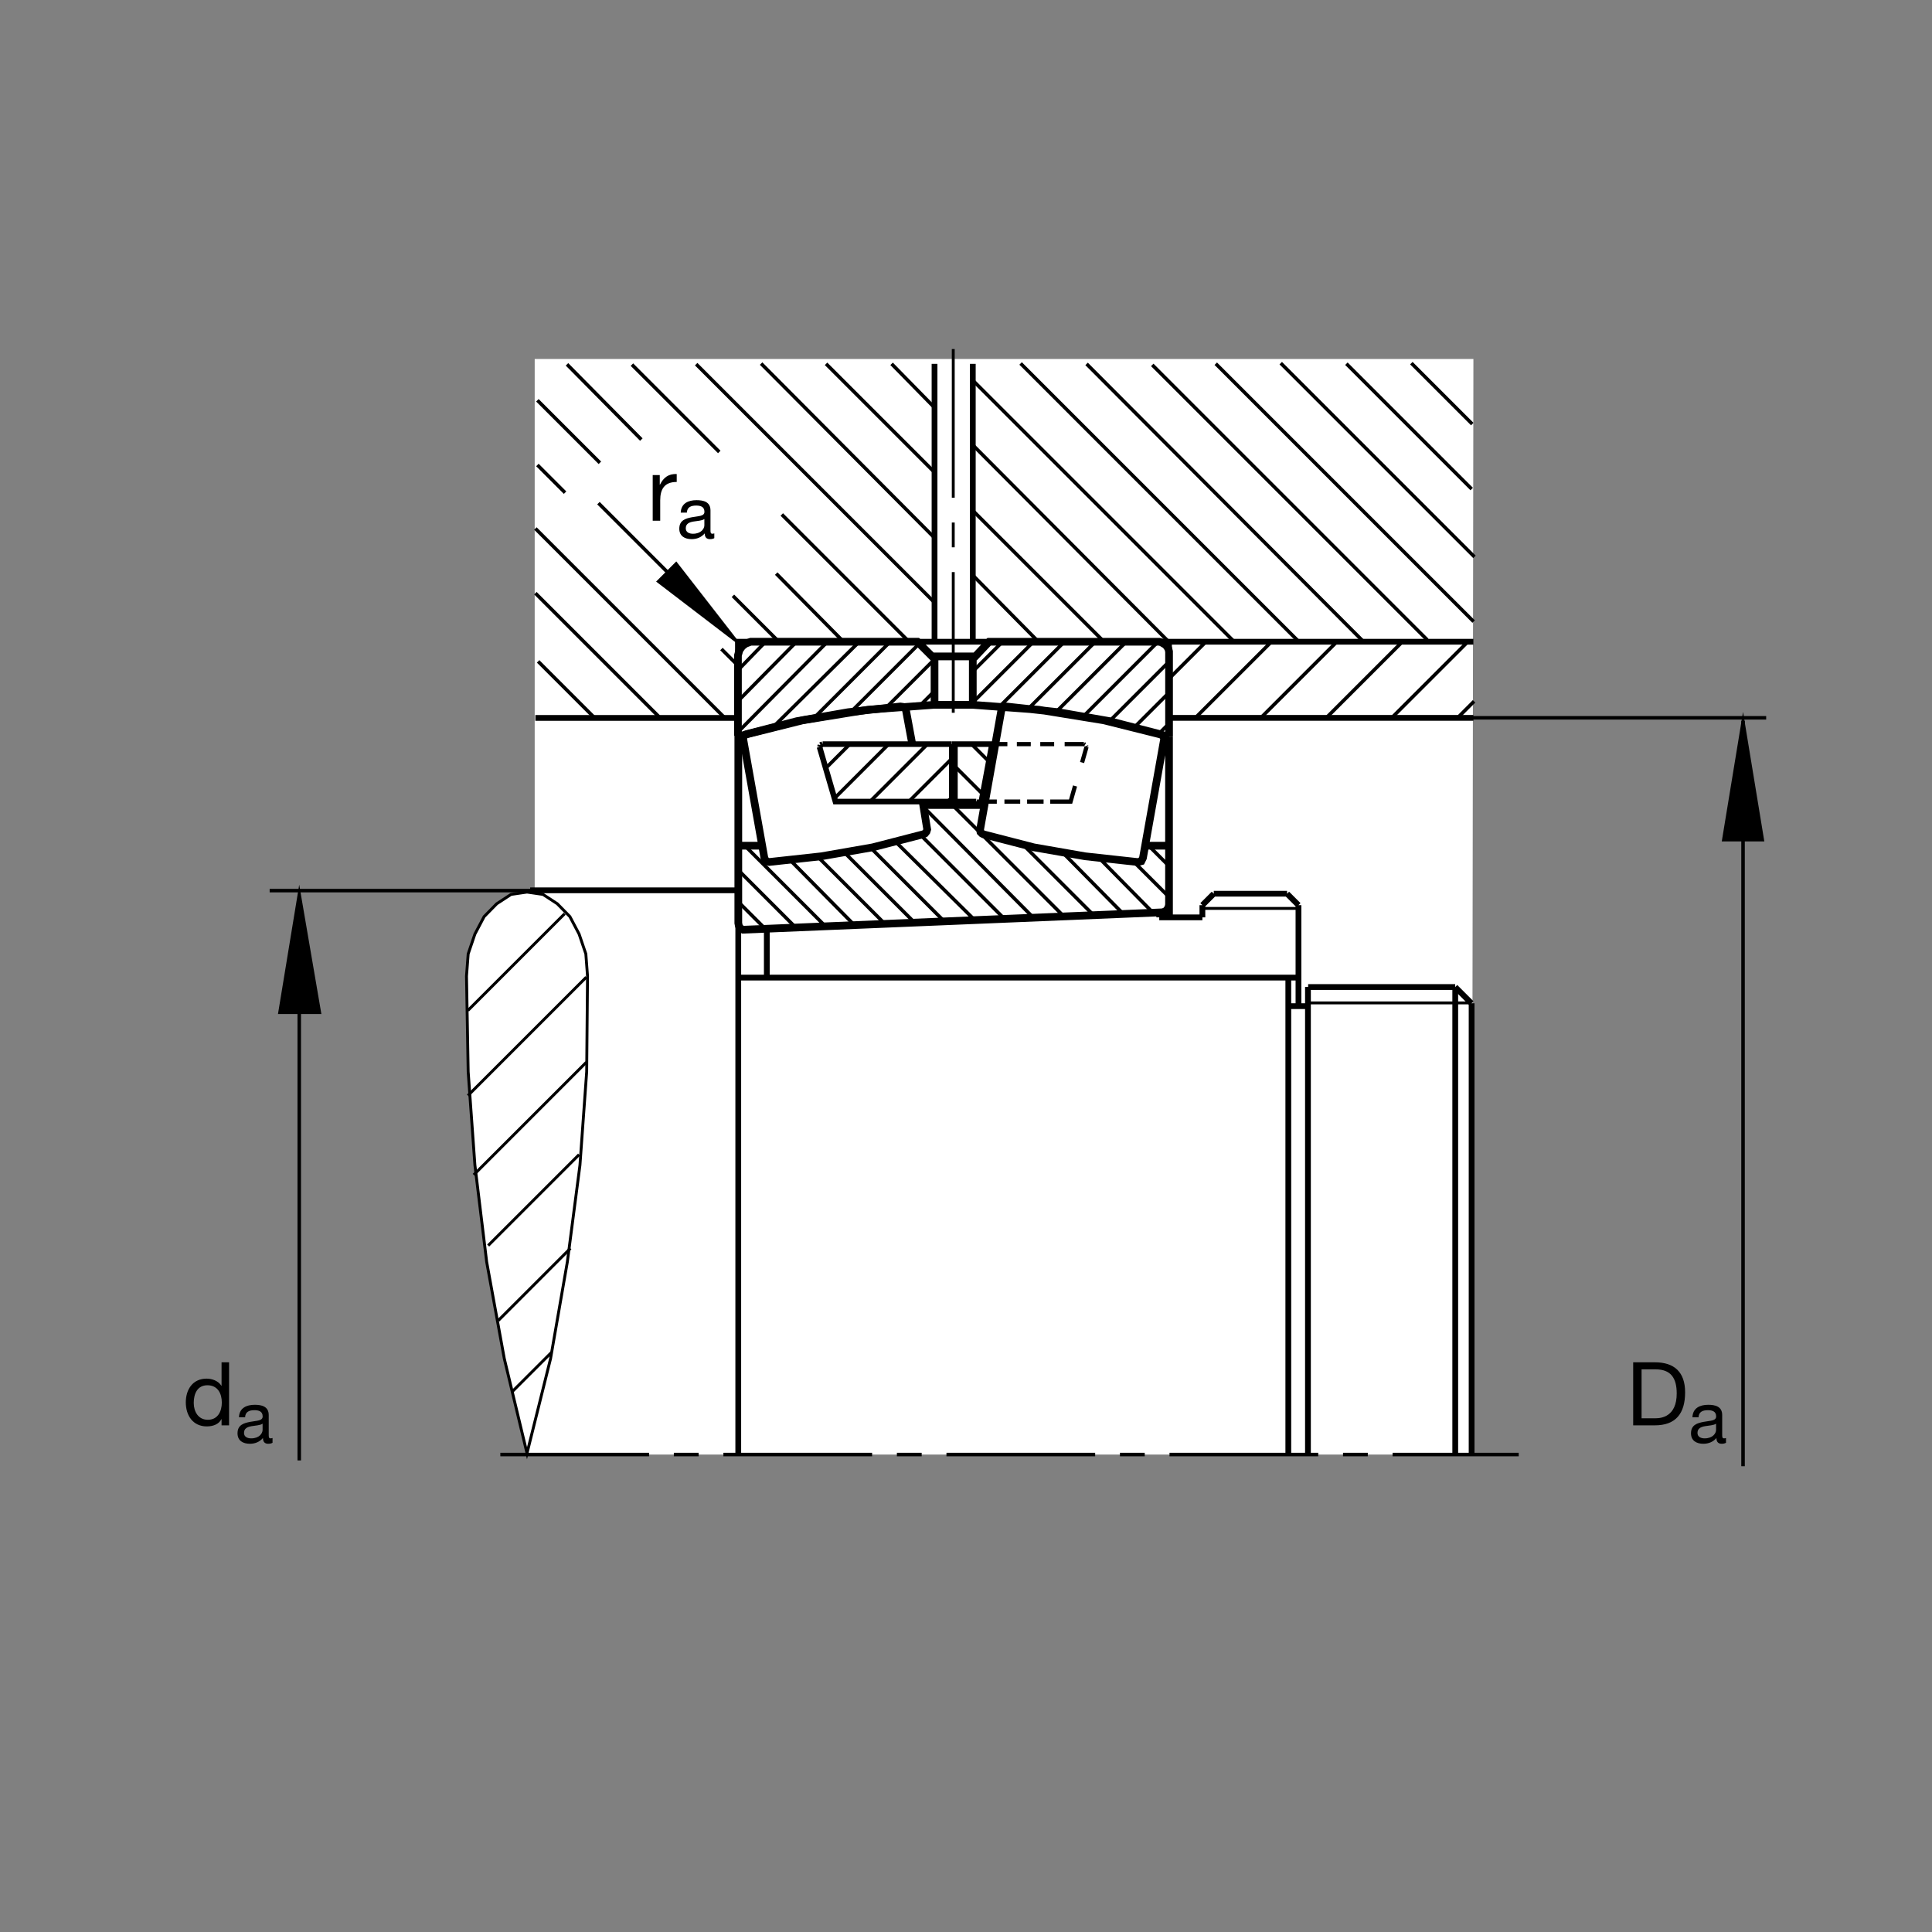 <?xml version="1.0" encoding="utf-8"?>
<!-- Generator: Adobe Illustrator 22.1.0, SVG Export Plug-In . SVG Version: 6.00 Build 0)  -->
<svg version="1.1" id="Ebene_1" xmlns="http://www.w3.org/2000/svg" xmlns:xlink="http://www.w3.org/1999/xlink" x="0px" y="0px"
	 viewBox="0 0 779.529 779.526" style="enable-background:new 0 0 779.529 779.526;" xml:space="preserve">
<rect x="0" y="0" width="779.529" height="779.526" fill="#808080" stroke="none"/>
<style type="text/css">
	.st0{fill:none;}
	.st1{fill:#FFFFFF;}
	.st2{fill:none;stroke:#000000;stroke-width:2.329;stroke-miterlimit:10;}
	.st3{fill:none;stroke:#000000;stroke-width:1.417;stroke-miterlimit:3.864;stroke-dasharray:60,10,10,10;}
	.st4{fill:none;stroke:#000000;stroke-width:1.165;stroke-miterlimit:10;stroke-dasharray:60,10,10,10;}
	.st5{fill:none;stroke:#000000;stroke-width:1.165;stroke-miterlimit:10;}
	.st6{fill:none;stroke:#000000;stroke-width:3.107;stroke-miterlimit:10;}
	.st7{fill:none;stroke:#000000;stroke-width:2.33;stroke-miterlimit:10;}
	.st8{fill:none;stroke:#000000;stroke-width:1.417;stroke-miterlimit:10;}
	.st9{stroke:#000000;stroke-width:1.165;stroke-miterlimit:10;}
	.st10{fill:none;stroke:#000000;stroke-width:2.268;stroke-miterlimit:3.864;}
	.st11{fill:none;stroke:#000000;stroke-width:1.701;stroke-miterlimit:10;}
	.st12{fill:none;stroke:#000000;stroke-width:2.268;stroke-miterlimit:10;}
	.st13{fill:none;stroke:#000000;stroke-width:1.417;stroke-miterlimit:3.864;}
</style>
<g>
	<polygon class="st0" points="0,0 779.529,0 779.529,779.526 0,779.526 0,0 	"/>
	<polygon class="st1" points="215.742,144.856 594.495,144.856 593.865,586.889 212.617,586.889 207.771,566.152 201.333,535.957 
		196.247,507.656 192.778,478.291 189.985,448.628 188.767,426.904 188.184,402.383 188.916,385.161 191.311,377.678 
		195.354,369.699 200.41,364.702 206.164,361.108 210.742,360.329 215.742,359.826 215.742,144.856 	"/>
	<path class="st2" d="M594.495,289.646H471.692 M297.741,289.668H216.01 M471.672,291.887v-32.966"/>
	<line class="st3" x1="201.88" y1="586.88" x2="612.776" y2="586.88"/>
	<polyline class="st2" points="594.495,258.921 299.497,258.921 297.746,258.926 297.751,260.832 297.741,291.887 	"/>
	<line class="st4" x1="384.621" y1="140.832" x2="384.621" y2="287.59"/>
	<line class="st5" x1="523.909" y1="366.529" x2="485.144" y2="366.529"/>
	<path class="st2" d="M523.909,394.443v11.372 M309.395,394.443v-19.71 M309.395,374.734l158.342-6.57 M467.736,368.164v1.97
		 M467.736,370.134h17.408 M485.144,370.134v-4.927 M485.144,365.207l4.599-4.599 M489.743,360.608h29.566 M519.309,360.608
		l4.599,4.599 M523.909,365.207v29.236 M523.909,394.443H297.097"/>
	<path class="st6" d="M471.677,341.228v-44.029 M297.895,341.228v-44.351 M372.363,324.802h24.744 M462.151,341.228h9.526
		 M376.738,284.395l-26.608,1.973l-26.279,4.27l-26.282,6.57 M392.507,284.395v-19.553 M471.677,297.207l-26.279-6.57l-26.284-4.27
		l-26.607-1.973 M392.507,284.395h-7.885h-7.884 M471.677,365.063v5.071 M468.064,296.22l-20.367-5.256l-20.698-3.613l-21.02-2.299
		l-1.319,0.327l-0.654,1.316l-8.54,47.962l0.142,1.059l0.639,0.637l0.532,0.276l20.367,5.257l20.693,3.611l21.025,2.303h0.332
		l1.313-0.329l0.655-1.314l8.54-47.962l-0.088-0.493l-0.229-0.439l-0.615-0.71L468.064,296.22L468.064,296.22z M376.862,264.856
		h15.657h0.984l5.586-5.913h68.657l0.865,0.244l1.767,1.07l1.001,1.406l0.313,1.223v34.277 M297.751,296.877v-32.456l0.595-2.092
		l1.092-1.528l1.364-1.074l2.11-0.799h67.256l5.913,5.914h0.987v19.382 M471.677,341.228v23.835l-0.22,0.947l-0.435,0.84
		l-0.766,0.835l-1.221,0.418l-169.216,7.024l-0.691-0.345l-0.745-0.529l-0.31-0.891l-0.178-0.909v-31.225h9.529"/>
	<path class="st7" d="M392.507,259.055V146.802 M377.068,146.802v112.253 M297.878,586.352V369.16"/>
	<path class="st2" d="M593.772,404.8v181.552 M519.812,586.352V394.531"/>
	<line class="st7" x1="297.778" y1="359.226" x2="213.916" y2="359.226"/>
	<polygon class="st5" points="233.664,376.887 236.377,384.887 237.055,393.828 236.716,432.431 234.004,470.088 228.916,509.155 
		222.133,548.222 212.639,586.352 203.484,548.222 196.365,509.155 191.616,470.088 188.903,432.431 188.225,393.828 
		188.903,384.887 191.616,376.887 195.344,369.826 200.432,364.646 206.196,360.882 212.639,359.939 219.084,360.882 
		224.848,364.646 229.934,369.826 233.664,376.887 	"/>
	<line class="st2" x1="527.737" y1="586.352" x2="527.737" y2="398.208"/>
	<line class="st7" x1="527.815" y1="398.247" x2="587.146" y2="398.247"/>
	<line class="st2" x1="587.165" y1="398.247" x2="587.165" y2="586.352"/>
	<line class="st7" x1="587.146" y1="398.247" x2="593.694" y2="404.8"/>
	<line class="st5" x1="593.772" y1="404.654" x2="527.815" y2="404.654"/>
	<line class="st7" x1="527.815" y1="405.962" x2="519.953" y2="405.962"/>
	<path class="st5" d="M227.824,368.674l-39.018,39.021 M236.56,394.277l-47.754,47.754 M236.56,428.613l-45.425,45.424
		 M233.65,465.865l-36.689,36.689 M230.153,503.691l-29.116,29.121 M222.468,545.718l-15.725,15.723"/>
	<polyline class="st6" points="372.241,323.206 374.109,334.656 373.826,335.556 373.242,336.286 372.468,336.628 352.099,341.885 
		331.404,345.495 310.378,347.798 309.065,347.469 308.41,346.155 299.868,298.193 300.009,297.351 300.593,296.533 301.181,296.22 
		321.55,290.964 342.246,287.351 363.269,285.051 364.199,285.176 364.853,285.449 365.271,285.96 365.569,286.694 368.061,300.139 
			"/>
	<path class="st8" d="M108.801,359.345h105.63 M120.742,401.289v187.973 M703.288,591.592V290.835"/>
	<polygon class="st9" points="695.388,338.913 711.189,338.913 703.288,290.835 695.388,338.913 	"/>
	<line class="st8" x1="712.62" y1="289.626" x2="587.937" y2="289.626"/>
	<polygon class="st9" points="120.742,360.478 112.844,408.559 128.984,408.559 120.742,360.478 120.742,360.478 	"/>
	<polygon class="st9" points="297.21,258.76 265.617,234.599 272.818,227.4 297.21,258.76 297.21,258.76 	"/>
	<line class="st8" x1="275.676" y1="237.227" x2="241.46" y2="203.01"/>
	<g>
		<path d="M263.357,191.682h2.85v3.884h0.071c1.461-2.957,3.492-4.418,6.77-4.311v3.207c-4.881,0-6.663,2.779-6.663,7.446v8.195
			h-3.028V191.682z"/>
	</g>
	<g>
		<path d="M288.21,217.129c-0.436,0.262-0.988,0.407-1.773,0.407c-1.279,0-2.093-0.698-2.093-2.325
			c-1.366,1.599-3.197,2.325-5.29,2.325c-2.732,0-4.971-1.221-4.971-4.215c0-3.401,2.529-4.128,5.087-4.622
			c2.732-0.523,5.058-0.349,5.058-2.209c0-2.151-1.773-2.5-3.343-2.5c-2.093,0-3.634,0.639-3.75,2.849h-2.471
			c0.145-3.721,3.023-5.029,6.366-5.029c2.703,0,5.639,0.61,5.639,4.127v7.732c0,1.163,0,1.686,0.785,1.686
			c0.204,0,0.436-0.029,0.756-0.145V217.129z M284.199,209.426c-0.959,0.698-2.82,0.727-4.476,1.018
			c-1.628,0.291-3.023,0.872-3.023,2.703c0,1.628,1.395,2.209,2.907,2.209c3.256,0,4.593-2.035,4.593-3.401V209.426z"/>
	</g>
	<g>
		<path d="M92.425,575.103h-3.028v-2.494h-0.071c-0.998,2.031-3.349,2.922-5.879,2.922c-5.665,0-8.48-4.489-8.48-9.691
			c0-5.202,2.779-9.584,8.408-9.584c1.888,0,4.596,0.713,5.95,2.886h0.071v-9.477h3.028V575.103z M83.874,572.858
			c4.062,0,5.629-3.492,5.629-6.948c0-3.634-1.639-6.983-5.807-6.983c-4.133,0-5.523,3.527-5.523,7.126
			C78.173,569.509,79.955,572.858,83.874,572.858z"/>
	</g>
	<g>
		<path d="M109.963,582.129c-0.436,0.262-0.988,0.407-1.773,0.407c-1.279,0-2.093-0.698-2.093-2.325
			c-1.366,1.599-3.198,2.325-5.29,2.325c-2.732,0-4.971-1.221-4.971-4.215c0-3.401,2.529-4.128,5.087-4.622
			c2.732-0.523,5.058-0.349,5.058-2.209c0-2.151-1.773-2.5-3.343-2.5c-2.093,0-3.634,0.64-3.75,2.849h-2.471
			c0.145-3.721,3.023-5.029,6.366-5.029c2.703,0,5.639,0.61,5.639,4.128v7.732c0,1.163,0,1.686,0.785,1.686
			c0.203,0,0.436-0.029,0.756-0.145V582.129z M105.952,574.426c-0.959,0.698-2.82,0.727-4.476,1.017
			c-1.628,0.291-3.023,0.872-3.023,2.703c0,1.628,1.395,2.209,2.907,2.209c3.256,0,4.593-2.035,4.593-3.401V574.426z"/>
	</g>
	<g>
		<path d="M658.963,549.663h8.729c7.839,0,12.221,3.919,12.221,12.114c0,8.516-3.741,13.325-12.221,13.325h-8.729V549.663z
			 M662.348,572.252h5.629c2.316,0,8.551-0.641,8.551-10.012c0-6.057-2.245-9.727-8.48-9.727h-5.701V572.252z"/>
	</g>
	<g>
		<path d="M696.416,582.129c-0.436,0.262-0.988,0.407-1.773,0.407c-1.279,0-2.093-0.698-2.093-2.325
			c-1.366,1.599-3.198,2.325-5.291,2.325c-2.732,0-4.971-1.221-4.971-4.215c0-3.401,2.529-4.128,5.087-4.622
			c2.733-0.523,5.058-0.349,5.058-2.209c0-2.151-1.773-2.5-3.343-2.5c-2.093,0-3.633,0.64-3.75,2.849h-2.471
			c0.145-3.721,3.023-5.029,6.366-5.029c2.703,0,5.639,0.61,5.639,4.128v7.732c0,1.163,0,1.686,0.785,1.686
			c0.203,0,0.436-0.029,0.756-0.145V582.129z M692.405,574.426c-0.959,0.698-2.82,0.727-4.476,1.017
			c-1.628,0.291-3.023,0.872-3.023,2.703c0,1.628,1.395,2.209,2.907,2.209c3.256,0,4.593-2.035,4.593-3.401V574.426z"/>
	</g>
	<path class="st8" d="M471.521,258.921l-79.016-79.363 M392.707,153.664l105.258,105.257 M523.742,258.598L411.799,146.653
		 M438.421,146.836l111.586,111.926 M575.866,258.181L464.919,147.234 M490.544,146.758l104.038,104.035 M594.914,224.685
		l-78.159-78.159 M445.422,258.921l-52.717-52.717 M307.099,146.697l69.885,70.23 M376.694,242.734l-76.001-75.999 M315.444,207.585
		l51.335,51.335 M340.337,258.921l-27.146-27.49 M216.02,213.247l76.521,76.519 M266.296,289.621l-50.276-50.276 M239.829,289.565
		l-22.705-22.705 M297.895,295.234l35.808-36.135 M321.22,259.099l-23.325,23.652 M297.895,270.268l10.842-11.169 M328.447,289.651
		l30.552-30.552 M370.825,259.756l-27.266,27.268 M357.685,285.378l19.383-19.38 M377.068,278.811l-5.915,5.913 M392.507,270.926
		l11.827-11.827 M416.819,259.099l-24.312,24.311 M403.674,284.724l25.625-25.625 M441.784,259.099l-26.611,26.609 M426.345,287.024
		l27.92-27.925 M467.077,259.099l-29.892,29.895 M447.697,290.964l23.98-23.979 M471.677,279.468l-13.799,13.796 M346.516,259.099
		l-34.165,33.835 M413.205,341.228l27.94,27.937 M453.259,368.796l-24.282-24.612 M443.757,346.482l21.46,21.789 M471.682,361.924
		l-14.126-14.126 M463.469,341.228l8.213,8.21 M429.187,369.69l-44.888-44.888 M372.473,325.456l44.444,44.776 M405.217,370.688
		l-33.4-33.403 M361.631,339.912l31.631,31.299 M380.686,371.45l-29.239-29.238 M340.935,344.184l28.012,28.01 M357.036,372.768
		l-26.941-26.944 M318.926,347.141l25.715,26.04 M332.954,373.65l-32.425-32.422 M297.9,351.081l23.088,23.091 M467.736,295.893
		l3.941-3.943 M308.698,374.69L297.9,363.891 M471.911,273.613l14.848-14.852 M482.356,289.58l30.82-30.818 M508.772,289.58
		l30.815-30.818 M535.183,289.58l30.82-30.818 M561.594,289.58l30.713-30.708 M392.666,232.263l26.311,26.658 M543.25,146.758
		l50.551,50.551 M594.04,171.106l-24.58-24.58 M376.985,164.382l-17.239-17.58 M376.701,190.2l-43.398-43.398 M301.858,167.898
		l-20.965-20.964 M254.978,147.119l35.239,35.237 M258.772,177.356l-30-30.347 M216.831,161.516l25.217,25.215 M228,198.784
		l-11.169-11.169 M295.72,240.403l18.557,18.557 M297.595,268.376l-6.511-6.509 M588.156,289.58l6.602-6.599"/>
	<path class="st10" d="M384.043,300.237h-52.122 M331.921,300.237l-0.896,0.376 M331.025,300.613l-0.149,0.757 M330.661,301.37
		l6.426,22.056h46.956v-23.189"/>
	<path class="st11" d="M438.391,301.37l-1.792,6.301 M438.391,301.37l-0.151-0.379 M437.796,300.488l-0.454-0.251 M437.341,300.237
		h-7.773 M406.462,300.237h-5.611 M433.757,317.124l-1.792,6.302h-8.228 M402.199,323.426h-8.076"/>
	<line class="st12" x1="400.852" y1="300.237" x2="400.554" y2="300.237"/>
	<path class="st10" d="M400.852,300.237h-15.564v23.189h8.606 M395.979,323.293l4.292-23.125"/>
	<path class="st11" d="M415.901,300.237h-5.616 M411.633,323.426h-6.362 M425.335,300.237h-5.61 M421.067,323.426h-6.646"/>
	<path class="st13" d="M373.916,300.547l-22.874,22.874 M358.254,300.547l-21.563,21.563 M342.595,300.547l-9.439,9.439
		 M384.026,306.094l-17.178,17.18 M384.048,321.731l-1.587,1.587 M385.332,309.25l10.998,10.996 M392.287,300.544l6.797,6.797"/>
</g>
<g>
</g>
<g>
</g>
<g>
</g>
<g>
</g>
<g>
</g>
<g>
</g>
<g>
</g>
<g>
</g>
<g>
</g>
<g>
</g>
<g>
</g>
<g>
</g>
</svg>
